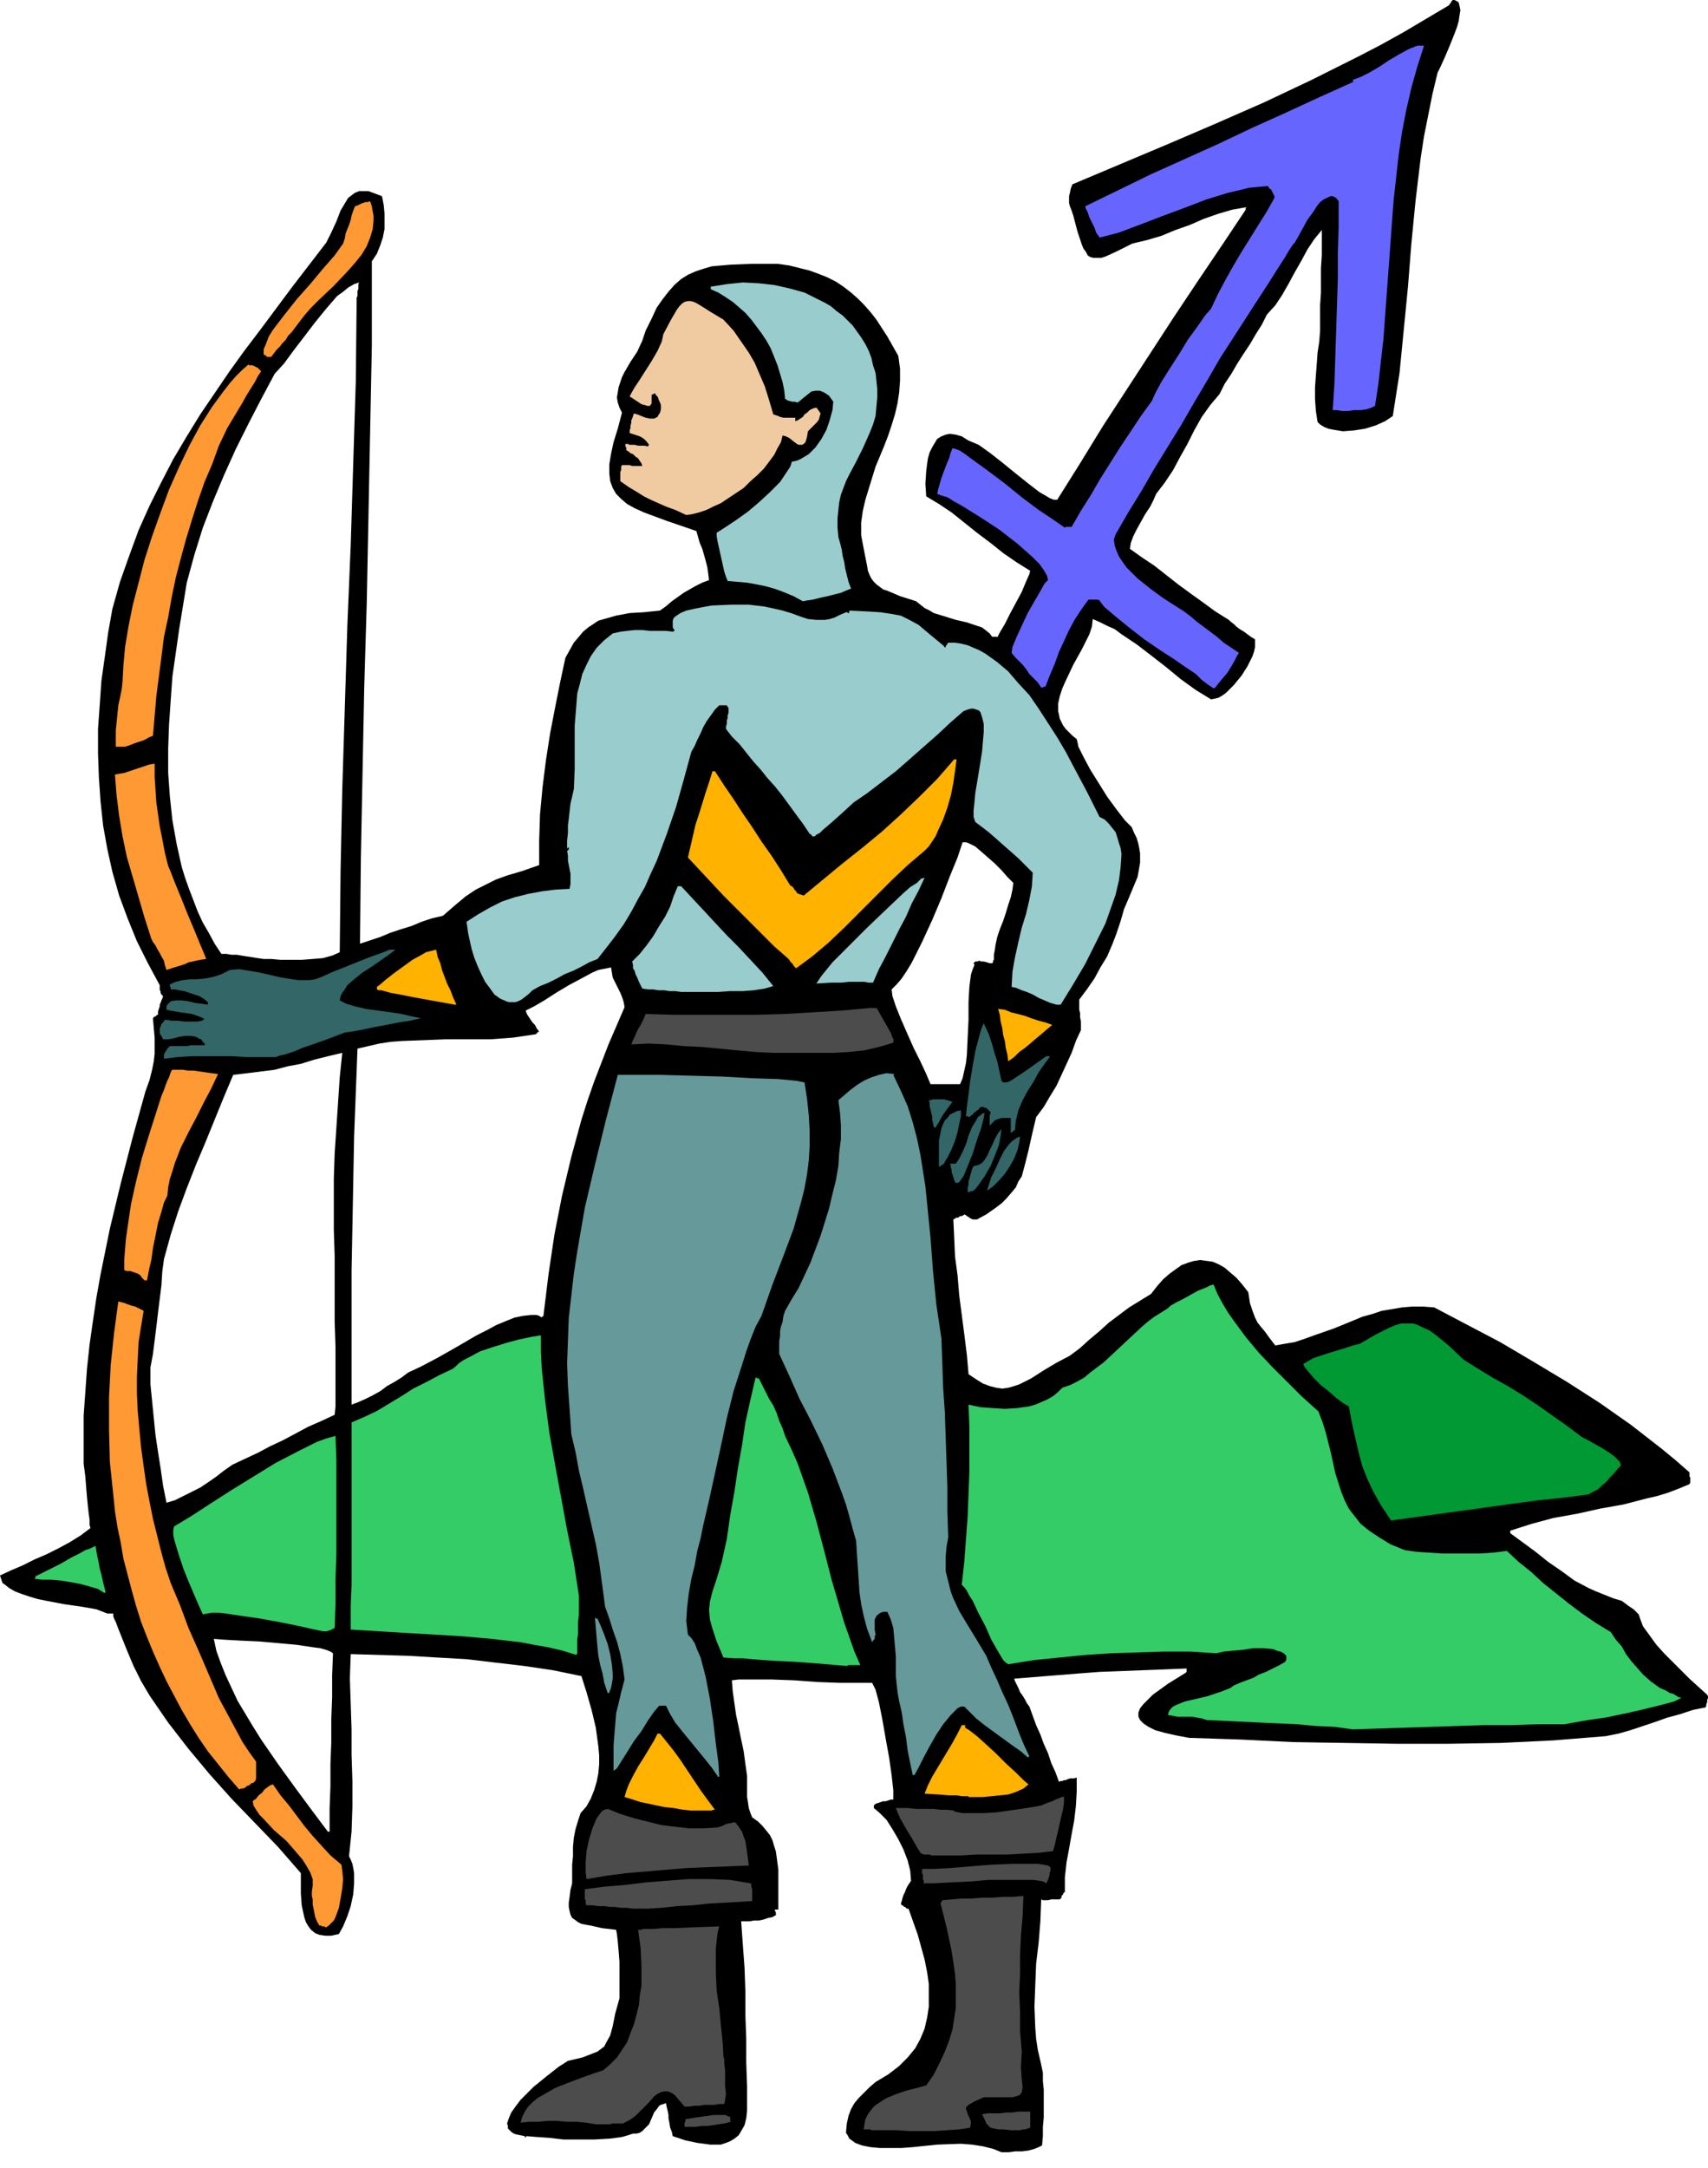 <svg xmlns="http://www.w3.org/2000/svg" fill-rule="evenodd" height="8.54in" preserveAspectRatio="none" stroke-linecap="round" viewBox="0 0 2021 2564" width="6.732in"><style>.pen1{stroke:none}.brush2{fill:#4c4c4c}.brush3{fill:#f93}.brush4{fill:#ffb200}.brush5{fill:#699}.brush6{fill:#3c6}.brush8{fill:#366}.brush9{fill:#9cc}</style><path class="pen1" d="m1185 2545-10-4-12-3-13-2-13-1-28 1-29 3-13 1h-26l-11-1-10-2-8-3-4-3-3-2-2-4-2-3 1-11 2-9 3-8 4-7 5-6 6-6 7-7 7-6 15-9 13-10 10-10 9-11 6-11 5-12 3-13 2-13v-27l-2-14-3-15-8-29-11-31h-2l-1-1-1-1h-1l-1-1-1-1h-1l-1-2 1-3 1-4 1-3 2-4 1-3 2-4 2-3 2-3-1-12-3-12-5-13-6-12-7-12-7-11-8-8-7-6v-3l2-2 3-1 3-1 3-1h3l3-1 3-1h3v-11l-2-18-3-21-4-22-4-23-4-20-4-15-4-8h-38l-27-1-27-2-27-1h-39l-8 1 1 13 2 14 2 14 3 14 3 15 3 14 2 15 2 14v25l1 6 1 7 2 6 2 5 7 5 5 5 5 6 4 5 3 6 2 7 2 6 1 7 2 15v47h-4v2l1 1v3h1l-5 3-5 1-6 2-5 1h-6l-5 1h-10l2 28 2 27 1 28v28l1 28v28l1 28v29l-1 9-2 8-4 7-3 5-5 4-5 3-5 2-6 2h-13l-7-1-8-1-14-3-15-5-1-5-2-5-1-6-1-5v-4l-1-5-1-4-1-5-3 1-3 1-2 1-2 3-4 5-3 7-3 7-5 5-3 3-3 2-4 1h-4l-6 2-7 2-7 1-8 1-18 1h-36l-17-2-15-1-12-1-1 1v2-1l-1-1v-1l-5-1-5-1-3-1-3-2-2-2-2-2v-3l-1-3 2-6 3-7 5-7 6-8 15-15 16-13 14-11 11-7 17-4 13-5 5-2 4-3 4-3 2-4 5-9 3-11 3-15 5-18v-43l-1-13-1-11-1-9-1-5-17-2-13-3-6-1-5-1-4-2-4-3-3-2-2-4-1-4-1-5v-5l1-7 1-8 2-8v-22l1-10v-11l1-11 2-10 3-10 3-9 7-8 5-9 4-10 3-10 2-10 1-11v-10l-1-11-3-22-5-21-6-21-6-19-34-7-34-5-34-4-34-4-35-2-34-2-34-1-34-1-1 29 1 30 1 30v30l1 31v30l-1 30-3 29 2 4 2 5 1 5 1 6v12l-1 13-3 14-4 12-5 12-5 9-9 2h-7l-7-1-5-2-5-4-3-4-3-5-2-6-3-14-1-14v-24l-27-31-28-29-27-28-26-29-25-30-24-31-11-16-11-16-10-17-9-18-8-19-6-15-4-10-3-8-2-4-1-3v-3h-7l-13-5-17-3-21-3-21-4-10-2-10-3-9-3-8-3-7-4-5-4-3-2-1-3-1-3-1-3 13-6 14-6 14-7 14-6 14-7 13-7 13-8 12-9-1-4v-6l-1-7-1-9-1-10-1-12-1-13-2-15v-57l2-28 2-28 3-28 4-28 4-27 5-28 11-54 13-54 14-54 15-54 5-14 3-12 2-10 1-9v-19l-1-11-1-12 1-1 1-1h1l1-1 1-1h1v-4l1-3 1-3v-2l1-2 1-3 1-2 1-3-2-2-1-2v-2l-1-1v-6l-14-26-13-26-11-27-10-27-8-28-6-27-5-28-3-28-2-29-1-28v-29l2-28 2-29 4-28 4-29 5-28 9-32 11-31 11-30 13-29 14-28 14-27 16-27 16-26 17-25 17-25 18-25 19-25 38-51 40-52 6-12 6-13 5-13 6-10 3-5 4-3 4-3 5-2h11l8 3 8 3 2 10 1 10v19l-2 10-3 9-4 10-6 9v100l-2 101-2 101-2 101-3 101-2 101-2 101-1 101 12-4 12-4 12-5 12-4 13-4 12-5 12-4 13-3 15-13 12-10 12-8 12-6 12-6 14-5 17-5 20-7v-29l1-31 3-32 4-32 5-32 6-31 6-30 6-28 5-9 5-9 6-7 5-6 6-5 6-4 6-4 7-2 14-4 16-3 17-1 19-2 7-5 7-6 7-5 7-5 7-4 7-4 8-4 8-3-1-8-1-7-2-8-2-7-2-7-3-7-2-7-2-7-35-12-27-10-11-5-9-5-7-6-6-6-4-7-3-8-1-9v-11l2-12 3-14 5-16 5-19-3-6-2-6-1-6 1-6 1-6 2-6 2-6 3-6 7-12 8-12 6-13 4-12 7-14 6-13 7-10 7-9 7-8 8-7 8-5 9-4 9-3 10-3 11-1 12-1 25-1h30l14 2 12 3 12 3 11 4 10 4 10 5 9 6 9 7 8 7 7 7 8 9 7 9 13 20 13 23 2 15v14l-1 14-2 13-3 13-4 13-4 12-5 13-10 24-8 26-4 13-3 13-2 14v15l4 21 3 15 1 6 2 5 2 4 3 4 3 3 4 3 4 3 6 2 14 6 19 6 5 4 5 4 6 3 5 3 13 4 13 4 13 3 12 4 6 2 4 3 5 4 3 4h6v1l3-6 6-10 6-12 7-13 7-13 5-12 4-9 1-4-16-10-16-11-15-12-16-12-15-12-15-12-15-10-15-9-1-15 1-15 1-8 1-7 2-7 3-6 3-5 3-5 5-3 5-2 5-1 7 1 7 2 8 5 12 5 14 10 14 11 16 13 15 12 13 10 7 4 5 3 5 2h4l27-43 27-44 28-43 28-43 28-43 28-42 29-43 28-42v-2l1-1-17 3-17 5-17 6-16 7-17 6-17 7-17 5-17 4-18 9-13 6-6 2h-9l-4-1-3-2-2-4-3-4-2-5-5-15-5-19-2-6-2-5-1-4v-8l1-4 1-5 2-5 57-24 57-24 56-24 57-25 55-26 56-28 27-14 27-15 27-16 27-16V5l1-1 1-1V2l1-1 1-1h2l2 1 2 1 1 1 1 4 1 5-1 6-1 7-2 7-3 8-6 15-6 14-5 11-3 6-6 25-5 25-5 25-4 26-6 50-5 51-4 51-5 51-5 51-8 51-9 6-11 5-13 4-13 2-13 1-12-2-5-1-5-2-5-3-3-3-2-13-1-14v-14l1-14 1-13 1-14 2-13 1-13v-30l1-15v-29l1-15v-30l-9 11-8 12-7 13-8 14-7 13-8 14-8 12-10 11-6 12-7 11-7 12-8 12-7 11-7 12-8 12-6 12-11 13-10 14-9 16-8 16-9 16-8 15-10 15-10 13-3 7-4 8-6 9-5 9-5 9-4 8-3 8-1 7 14 10 15 10 14 11 14 11 15 11 14 10 15 11 16 10 2 2 4 3 3 3 4 3 5 3 4 3 4 3 5 3v9l-1 5-2 6-6 12-7 11-9 11-9 9-4 3-5 3-4 1-5 1-18-11-18-13-17-14-18-14-17-13-18-12-8-6-9-4-8-4-9-4-1 9-3 9-4 8-5 10-10 18-9 19-4 9-3 9-2 9v9l1 4 1 5 2 4 2 4 3 4 4 4 4 4 5 4 1 4 1 5 3 6 3 6 8 15 10 16 10 16 11 15 10 13 8 8 3 7 3 6 2 7 1 5 1 6v11l-1 6-2 11-5 12-5 12-6 14-4 14-5 15-5 13-6 14-8 13-7 13-9 13-9 12v12l1 4v5l1 5v10l-6 13-5 14-6 13-6 13-6 13-8 13-7 12-9 12-5 21-4 18-4 16-4 15-4 6-3 7-5 6-6 7-6 6-8 6-10 7-11 6h-5l-2-1-2-1-1-1-2-1-1-1-2-1-1 1-2 1h-2l-1 1-2 1h-2l-1 1-2 1 1 21 1 23 3 22 2 24 3 23 3 23 3 24 2 23 9 6 8 5 8 3 8 2 7 1 7-1 7-2 6-2 14-7 14-9 15-9 17-9 12-9 11-10 12-10 11-10 12-9 12-9 13-8 13-8 7-9 7-8 8-7 7-5 7-5 8-3 7-2 7-1 8 1 7 1 7 3 7 4 7 6 7 6 7 8 7 9 2 13 3 9 3 8 3 6 4 5 5 6 5 7 7 9 11-2 12-2 12-4 11-4 23-8 22-9 12-5 11-3 12-4 12-2 12-2 12-1h13l13 1 38 20 40 21 39 23 40 24 39 25 37 26 18 14 18 14 17 14 16 14v5l1 1v6l-1 2-12 5-13 5-13 4-13 3-27 7-28 5-27 6-28 5-26 7-25 8v3l15 11 15 11 15 12 16 11 15 11 17 9 9 4 10 4 10 4 10 3 4 3 4 3 3 2 3 2 3 3 3 3 2 6 3 8 8 11 8 11 9 10 10 10 10 10 10 10 11 10 10 9 1 2v2l-1 2v3l-1 2v2l-1 2-15 3-15 5-15 4-14 5-15 5-15 5-14 4-15 3-62 5-62 3-62 1h-61l-62-1-61-1-62-3-61-2-16-3-13-3-11-3-8-4-6-4-4-4-2-4v-5l2-5 4-5 5-5 6-6 18-13 21-13 1-1v-4l-25 1-26 1-26 1-26 1-26 2-25 2-25 2-25 2 1 3 2 4 2 4 2 5 3 4 3 5 2 4 3 4 4 11 4 11 5 11 4 11 5 11 4 12 5 11 4 11 2-1h2l2-1h2l2-1 3-1h4l4-1v17l-1 17-2 17-3 16-3 17-3 16-2 18v17l-1 1-1 1v1l-1 1-1 1v2l-1 1-1 1h-10l-4 1h-6l-2-1-1 26-2 25-3 25-1 25-1 26 1 25 1 13 2 13 3 13 3 14v10l1 10v33l-1 11v11l-1 11-4 2-5 2-7 2-8 1h-8l-7 1h-9zm-769-884v-159l1-52 1-53 1-53 2-52 2-52 13-3 13-3 13-2 13-1 26-1 26-1h53l27-2 27-4 1-1 1-1 1-1h1l-3-4-2-4-3-3-2-3-2-3-2-3-1-2-1-3 10-5 12-7 14-9 15-9 15-8 13-7 7-3 5-1 5-1 5-1 1 6 1 6 3 6 3 6 3 6 2 5 2 6 1 6-19 44-17 44-8 23-7 22-6 22-6 22-11 46-9 46-7 47-6 49-1 1h-1v1l-3-2-3-1h-7l-9 1-10 2-10 4-12 5-11 6-12 6-24 14-23 13-19 10-15 7-8 6-8 5-9 5-8 6-9 5-8 4-9 4-8 3zm-28 505-18-24-20-27-21-29-20-29-10-16-9-15-9-15-7-15-7-15-6-15-5-14-3-14 13 1 18 1 22 1 23 2 22 2 20 3 8 1 7 2 5 2 3 2-1 26v26l-1 26v27l-1 26v26l-1 27v27h-2zm-191-389-4-20-3-21-3-19-3-20-2-20-2-20-2-20v-20l3-16 2-16 2-16 2-17 2-16 2-16 1-16 2-15 8-29 9-28 10-27 11-28 11-26 11-27 11-27 11-26 17-2 16-2 16-2 15-4 16-3 16-5 16-4 17-4-3 29-2 30-2 30-2 30-1 30v60l1 31v78l1 30v70l-1 10-15 7-16 7-15 8-15 8-15 7-15 8-15 7-15 7-10 7-9 7-10 7-9 6-10 5-10 5-10 5-10 3zm115-643-7-1-6-1-7-1-6-1-6-1h-6l-6-1h-6l-8-12-7-13-7-12-6-13-5-13-5-13-5-14-4-13-6-27-5-28-3-28-2-28v-29l1-28 2-29 2-28 8-56 9-55 9-33 10-32 12-31 13-31 14-31 15-30 15-29 16-30 11-12 11-15 13-17 13-17 13-16 13-15 7-5 6-5 7-4 6-2-1 2v6l-1 2v6l-1 2v3l-1 96-3 96-3 97-4 96-3 97-3 96-2 96-1 97-9 4-11 3-12 1-13 1h-25l-11-1h-9zm789 148-5-12-7-15-8-16-8-18-7-16-6-15-4-12-1-8 6-6 6-7 6-9 6-10 12-24 12-26 11-26 10-26 9-22 6-18h4l3 1 4 2 4 2 7 6 8 7 8 7 8 8 7 8 7 7-1 8-2 9-3 9-3 10-3 9-4 10-3 9-2 9-1 7-1 5v6l-1 1v2l-1 1h-3l-3-1-4-1h-3l-2-1-3 1h-2l-2 2v1h1v1l-2 5-2 6-1 7-1 8-1 18v21l-1 21-1 21-1 9-2 9-2 9-3 7h-35z" style="fill:#000"/><path class="pen1 brush2" d="M1034 2519h-3l-1-1h-8l1-7 1-5 3-6 3-4 4-5 4-3 6-4 5-3 12-5 12-4 12-3 11-3 9-13 7-14 6-13 5-13 4-13 2-13 2-13v-27l-1-13-2-14-2-13-6-28-7-28v-1l1-1v-1h1v-1l12-1 11-1h12l12-1h12l13-1h12l12-1-1 24-2 23-1 23v22l-1 22 1 23v23l2 24-1 19 1 14 1 9-1 6-2 3-2 1-3 1-4 1h-34l-11 5-7 4-2 2-1 1v2l1 2 1 4 2 4 2 5-1 7-13 2-15 1-14 1h-30l-15-1h-27z"/><path class="pen1 brush2" d="m1196 2519-8-1h-7l-5-1-4-1-2-2-3-3-2-5-3-6 7-1h15l7-1h7l7-1h14v19l-3 1-3 1h-3l-3 1h-11zm-386-4v-5l1-1v-3l6-1 6-1 7-1 7-1 7-1h14l5 2h1v5l1 1-8 2-7 1-6 1-7 1h-7l-7 1h-13zm-105-3-12-2-11-1h-11l-12-1h-11l-11 1h-10l-11 1 2-7 3-6 4-6 5-5 6-5 7-4 7-4 7-4 15-6 16-6 14-5 12-4 8-7 8-8 6-9 6-9 4-11 4-10 3-11 3-12 1-11 2-12v-23l-1-22-3-21h3l3-1h12l11-1h16l22-1 29-1-2 8-1 9-1 9v29l1 21 3 20 2 21 2 19 1 18 1 3v5l1 8v19l1 9-1 7-1 5h-6l-6 1h-12l-5 1h-6l-6 1h-6l-6-7-5-6-4-3-5-2h-4l-4 1-4 2-4 3-7 8-9 9-5 5-5 4-5 3-6 3h-12l-4 1h-16z"/><path class="pen1 brush3" d="M386 2279h-1l-1-1h-3l-1-1h-2l-3-5-2-5-1-5-1-5-1-5v-6l-1-4v-5l1-7v-8l-3-8-4-7-5-8-6-7-6-7-7-8-15-13-12-13-5-5-4-6-3-5-1-5 1-1 3-2 3-4 4-3 3-4 4-3 3-2 3-1 9 13 10 12 9 12 9 12 10 12 10 11 11 12 13 11 1 7 1 10-1 11-2 12-2 11-4 11-2 4-3 3-3 3-3 2z"/><path class="pen1 brush2" d="m749 2257-7-1h-7l-7-1h-6l-7-1h-7l-7-1h-7l-1-2v-4l-1-1v-12l23-3 24-2 25-3 25-2 26-2h25l24 1 24 4 1 1v3l1 3v14l-16 1-18 1-18 1-18 2-19 1-18 2-17 1h-17zm344-30v-3l-1-2v-5l-1-2v-5h14l19-1 24-2 25-2 25-1h30l7 1 5 1 3 2v4l-1 3v2l-1 3-1 3-1 2-1 2-3-2-5-1-7-1h-53l-24 2-23 1-18 1h-12zm-399-5-1-8v-12l1-13 3-14 4-13 5-12 3-4 3-4 3-2 4-1 15 6 16 5 16 4 16 4 16 2 17 2h17l17-1 6-2 4-2 4-1h2l2-1h3l4 5 4 6 2 6 2 5 1 7 1 6 1 8 1 8-25 1-25 1-24 1-24 2-23 2-24 2-23 3-24 4zm409-28h-1l-2-1h-7l-2-1h-1l-4-6-4-7-4-7-5-8-4-7-4-7-3-7-2-5h14l10 1h21l7 1h8l9 1v1h-1l11 2h26l15-1 14-2 14-2 13-2 11-2 7-3 6-2 4-2 3-1 2-1 2-1h2l1-1v7l-1 8-2 8-2 9-2 9-2 8-2 9-2 7-18 2-18 1-18 1h-37l-17 1h-35z"/><path class="pen1 brush4" d="m818 2141-10-1-11-2-10-1-10-2-9-2-10-2-9-3-10-3 2-7 3-8 5-10 6-11 7-11 6-10 6-10 4-8h3l8 10 8 10 8 11 8 12 8 12 8 12 8 11 9 12h-2l-2 1h-24zm328-16v-1h-8l-6-1h-9l-12-1-17-1 4-10 5-10 6-10 6-10 6-10 6-10 6-11 5-10h4v3l5 3 9 7 10 9 12 11 12 12 12 11 9 9 6 5-6 5-9 4-9 3-10 1-10 1-10 1h-17z"/><path class="pen1 brush3" d="m283 2116-13-15-12-15-12-15-11-16-10-16-10-17-9-17-9-17-8-17-8-18-7-17-7-18-6-19-5-18-5-19-5-19-3-18-4-19-3-19-2-20-4-38-1-38v-39l2-38 4-38 5-37 4 1 4 1 2 1 3 1 3 1 4 1 4 2 6 3-3 18-3 19-1 20-1 21v20l1 21 2 22 2 21 3 22 3 21 4 21 4 20 5 20 5 20 5 18 6 18 11 26 10 27 12 27 12 28 12 28 14 26 7 13 7 13 8 12 8 11v20l-1 3-2 2-3 1-2 2-3 1-2 2-3 1h-2l-2 1z"/><path class="pen1 brush5" d="m849 2100-7-10-8-10-9-11-9-11-9-11-8-10-6-10-5-10h-8l-6 7-7 10-8 13-9 12-8 13-7 11-5 8-4 3v-30l1-13 1-12 1-13 3-12 3-13 4-15-2-15-3-15-4-15-5-14-4-13-5-14-2-15-2-15-3-22-4-22-5-22-5-22-5-22-5-21-4-22-5-21-2-29-2-28-1-27 1-27 1-27 3-26 3-26 4-26 9-52 12-51 13-53 14-53h50l36 1 37 1 36 2 31 1 21 2 10 2 3 20 2 19 1 18v18l-1 17-2 16-3 17-4 16-9 32-12 32-13 34-13 37-7 13-6 15-5 14-5 16-10 31-8 32-7 33-7 32-7 32-7 30-3 15-4 15-3 17-4 16-3 17-2 17-1 16 2 16 4 4 4 6 3 8 4 9 6 23 5 26 4 27 3 26 3 22 1 16v1h-2v-1z"/><path class="pen1 brush5" d="m1080 2099-3-14-3-15-2-16-3-15-2-14-3-13-2-11-1-9-1-10v-23l-1-12-1-11-1-11-3-10-4-9h-5l-3 1-3 2-2 2-2 4v12l1 6-1 2v3l-2 2-1 2-6-16-4-15-3-14-2-14-1-15-1-15-1-15-1-16-4-14-4-15-4-14-5-14-11-29-12-28-13-27-14-27-12-27-12-26v-15l1-6v-6l1-5 2-6 1-7 2-6 8-14 8-13 7-15 7-15 6-16 6-16 5-16 5-16 4-17 4-16 3-17 1-16 2-16v-16l-1-15-2-15 7-6 7-6 8-6 8-5 9-4 9-3 9-2 9 1v1h-1l9 19 8 18 6 19 5 19 4 19 3 19 3 19 2 20 4 40 3 40 4 40 6 40 1 29 1 29 2 29 1 30 1 29 1 30v29l1 30-2 11-1 11v18l2 8 2 8 2 8 3 8 7 15 9 15 11 18 12 20 6 14 7 15 6 14 7 15 6 15 6 16 6 15 7 15h-1v1h-1l-8-7-10-7-11-8-11-8-11-8-10-8-8-8-6-6h-4l-4 2-4 4-4 4-9 11-8 12-8 14-7 13-6 12-5 9h-2z"/><path class="pen1 brush6" d="m1601 2045-22-3-22-1-21-2-22-1-22-1-21-1-21-1-22-1-6-2-6-1-6-1h-17l-5-1-6-1 1-4 2-3 3-3 4-2 10-4 13-3 13-3 12-4 6-2 5-2 5-2 4-3 7-3 8-3 8-3 7-4 8-3 8-4 8-4 7-4v-1l1-1v-5l-3-3-4-2-4-1-5-2-11-1h-12l-13 2-12 1-10 1-9 2-31-2h-31l-31 1-31 1-30 2-31 3-30 3-31 5-3-2-3-3-3-5-3-5-8-14-7-16-8-15-7-15-4-6-3-6-3-4-3-3 3-27 2-27 2-27 1-26 1-27v-53l-1-26 14 3 14 1 15 1 15-1 7-1 7-1 7-2 7-3 7-3 7-4 6-5 5-5 9-3 8-4 9-5 7-6 16-12 15-14 15-14 15-14 7-6 8-6 8-5 8-5 3-3 7-4 8-4 9-5 9-5 8-3 6-3 4-1 5 12 6 11 6 10 7 10 14 19 15 18 16 17 17 17 18 18 20 18 5 13 4 13 3 12 3 12 5 23 7 22 4 10 5 10 7 9 7 9 10 8 12 8 13 8 17 7 14 2 15 1 15 1h46l15-1 16-2 14 13 15 12 14 13 15 12 15 12 16 12 16 11 18 11 6 9 7 8 5 9 6 8 7 8 7 8 9 8 11 8 7 3 5 3 4 1 3 2 2 1 1 1h2l1 1-8 4-15 4-20 5-22 5-24 5-21 3-17 3-11 2h-32l-31 1h-32l-31 1-31 1-32 1-31 1-30 1z"/><path class="pen1 brush5" d="m719 2002-4-12-2-11-3-11-2-10-1-10-1-11-1-12-1-12h1v1h2l4 9 4 10 4 11 3 12 2 12 1 11v6l-1 6-1 5-2 5v1h-2z"/><path class="pen1 brush6" d="m1002 1970-36-3-27-2-21-1-16-1-12-1-11-1h-10l-13-1-8-19-5-15-3-11-1-11 1-10 3-12 5-15 6-20 6-27 4-28 5-28 4-27 5-28 4-27 6-27 6-26h1l1 1h2l4 8 4 8 4 8 5 8 4 9 3 9 4 9 3 9 8 17 7 16 6 17 6 17 10 34 9 34 9 35 10 34 5 17 6 17 6 17 7 16h-14l-2 1zm-320-13-16-5-17-4-17-3-16-3-34-4-34-3-33-2-34-2-33-2-33-2v-29l1-24v-192l14-6 15-7 15-9 15-9 14-9 16-8 15-8 15-7 4-3 4-4 6-4 6-3 13-7 15-5 16-5 15-4 14-3 12-2v19l1 20 2 19 2 19 5 38 7 39 7 38 7 38 8 39 6 39v22l-1 9v14l-1 7v17h-1v1zm-300-28-14-3-18-4-20-4-22-4-21-3-20-3-8-1h-8l-6 1-5 1-5-11-6-14-6-14-6-15-5-15-4-13-2-7-1-5v-6l1-4 20-12 23-15 25-16 26-16 26-16 25-13 12-6 12-6 11-4 11-3 1 28v113l-1 28v29l-1 29-2 1-2 1-1 1h-2l-2 1h-5zm-258-45-8-5-10-3-11-3-11-2-12-2-11-1H50l-9-1v-1h1v-2l16-8 14-7 12-7 10-5 7-4 6-2 4-2 2-1 1 6 1 6 1 4 1 5 1 6 2 7 2 9 3 12h-1v1z"/><path class="pen1" style="fill:#093" d="m1646 1798-12-18-9-16-7-15-6-15-4-15-4-17-4-18-4-21-7-4-8-6-9-8-9-7-8-8-6-7-5-6-2-4 5-3 7-4 9-3 9-3 10-3 10-3 9-3 8-2 19-11 16-8 7-3 7-2h14l6 2 6 3 7 3 7 5 16 13 18 17 16 10 18 11 18 10 18 11 18 12 17 12 17 12 16 12 3 2 6 3 7 4 9 5 8 5 7 5 3 3 3 3 1 2 1 3-4 4-4 5-5 5-4 5-5 4-5 5-6 3-5 3-30 4-29 3-30 4-29 4-29 4-29 4-29 4-29 4z"/><path class="pen1 brush3" d="m171 1514-3-3-2-3-3-2-3-1-3-1-3-1h-4l-3-1v-12l1-13 1-12 2-14 4-27 6-27 7-28 8-26 8-25 7-22 3-7 2-6 2-5 2-4 1-3 1-3 1-2 1-1h12l7 1h6l7 1 7 1 7 1 8 1-8 17-9 17-9 18-9 17-9 18-7 18-3 10-3 9-2 10-1 10-4 8-3 11-4 13-3 15-3 15-2 14-3 13-2 11h-3z"/><path class="pen1 brush8" d="M1145 1410v-5l1-4v-4l1-3 1-4 1-3 1-4 2-4 4-1 3-1 3-2 2-2 4-6 3-7 3-6 3-7 4-7 4-5-1 8-2 11-5 13-5 12-7 12-7 10-3 4-3 3-4 1-3 1zm23-2 2-7 3-9 5-10 5-11 5-10 6-8 4-4 3-2 3-2 3-1-1 7-2 9-4 10-5 9-6 9-7 8-7 7-7 5zm-38-10-1-3-1-3-1-3-1-3v-3l-1-2v-3l-1-2h7l4-6 4-8 4-9 3-10 4-10 5-8 2-4 3-2 2-2 3-1-1 6-3 12-5 14-5 16-6 15-5 12-3 4-2 3-3 1-2-1zm-19-18v-31l2-10 1-5 2-5 2-4 3-3 3-4 4-2 4-2 5-1v7l-2 9-2 10-3 10-4 10-5 10-2 3-2 4-3 2-3 2z"/><path class="pen1 brush8" d="m1195 1340 1-2v-16h-11l-3 1-3 1-2 1-3 3-3 3v-12l1-2v-2l-2-2-2-2-1-1h-2l-1-1h-3l-2 1-1 2-2 1-2 2-2 1-1 2-2 1-2 2h-1v-1h-3l1-11 2-15 2-16 3-18 3-17 4-15 3-11 3-7 6 13 4 12 3 11 3 9 3 14 2 9 2 2h3l4-1 5-3 15-10 24-17h4v1l-6 8-7 10-6 11-7 11-6 11-5 12-3 12-1 11-1 1h-1v1h-1v1h-2l-1 1zm-90-7-1-5-1-4v-4l-1-4-1-4-1-4v-4l-1-3h2l3-1h13l4 1 3 1 3 1-6 8-5 7-3 5-2 4-2 3-1 2-1 1-1 1v-1h-1z"/><path class="pen1 brush4" d="m1193 1255-1-8-2-8-1-8-2-7-1-8-2-8-1-8-2-7 8 1 7 3 8 2 8 2 8 3 9 3 8 2 8 3-6 5-7 6-6 5-7 6-6 5-7 5-6 6-7 5z"/><path class="pen1 brush8" d="M194 1252v-5l1-2 1-2 1-1 1-2 1-1 2-2h20l5-1h16v-1h1l-3-3-2-3-3-1-3-2-6-1h-7l-7 1-7 2-6 1h-6l-2-4-2-3v-6l1-2 1-3 2-2 2-3h3l5 1h7l8 1h15l6-1 3-2-4-2-5-2-6-2-7-1-7-1-6-1-6-1-4-1v-4l1-2 2-2 2-2 6-1h7l8 1 8 2 8 1 7 1v-3l-5-4-5-3-6-2-6-2-6-2-6-1-5-1h-5v-3h-1v-3l7-3 8-2 9-1h9l9-1 10-2 9-3 10-5 11-1 12 2 12 2 13 3 13 3 13 2 7 1h13l7-1 8-3 11-5 15-6 15-6 15-6 14-5 10-4h7l-8 6-10 7-10 7-11 7-10 8-8 7-3 5-3 4-2 4-1 5 8 4 10 3 13 3 14 2 15 2 13 2 13 3 10 2-4 1-9 2-13 2-15 3-16 3-14 3-12 2-7 1-21 8-17 6-12 4-9 4-6 2-6 2-5 1-6 2h-34l-17-1h-49l-16 1-16 2z"/><path class="pen1 brush2" d="m915 1245-21-1-22-2-21-2-21-2-21-1-21-2-20-1-21 1 2-5 2-4 2-5 2-4 3-5 2-4 2-4 2-5 33 1h99l33-1 34-2 33-2 33-3h8l1 1 5 9 4 7 3 5 2 4 2 3 1 3 1 3 2 3h-1v3l-17 5-17 4-19 2-18 1h-71z"/><path class="pen1 brush4" d="m538 1188-28-5-22-4-15-3-11-2-7-2-4-1h-3l-2-1v-3l4-3 7-6 9-7 11-8 11-8 11-6 5-3 4-1 4-1 4-1 2 9 3 7 2 8 3 8 3 8 4 8 3 8 4 9h-2z"/><path class="pen1 brush9" d="m1250 1188-7-2-7-3-7-3-7-4-7-3-6-2-7-3-5-1 1-18 3-17 4-18 4-17 5-16 4-17 3-16 1-16-9-9-8-8-9-8-8-7-9-8-8-7-9-7-8-6-2-6v-8l1-9 1-11 4-24 4-25 1-12 1-11v-10l-2-8-1-3-1-3-2-2-3-1-3-1h-3l-4 1-5 2-15 13-16 15-16 14-17 15-16 14-17 13-17 13-16 11-12 11-10 9-8 7-6 5-4 4-4 2-2 2h-3l-1-2-2-1-2-3-2-3-4-6-6-8-8-11-11-15-8-10-9-10-8-10-9-10-8-10-8-10-9-9-7-9v-3l1-3v-4l1-3v-3l1-3v-6l-1-1-1-2h-9l-5 5-5 7-5 7-4 7-3 7-4 8-3 7-4 7-9 33-9 32-11 32-12 32-7 15-7 16-8 14-8 15-9 15-10 14-10 13-11 14-10 4-9 5-10 5-10 4-9 5-10 5-10 4-9 5-4 4-5 4-4 3-4 2-3 1h-8l-3-1-7-3-7-5-5-7-6-8-5-10-4-9-4-10-3-10-4-18-2-14 14-9 14-8 14-7 15-5 16-4 16-3 16-2 17-1 1-6v-12l-1-5-1-5-1-5v-6l-1-6h1v-1h1v-3h-1v1h-1v-9l1-9v-9l1-8 1-9 1-9 2-8 2-9 1-24v-51l2-25 1-13 3-11 3-12 5-11 5-10 7-10 9-9 10-8 9-2 8-1 9-1h9l9 1h19l9 1v-1h1v-1l-2-3v-8l1-3 2-2 3-2 3-2 7-3 9-2 10-2 11-2 23-1h21l17 2 10 2 13 3 10 3 11 4 9 3 10 1h10l6-1 6-2 6-3 7-3h2v1h1l1-1v-2l21 1 16 1 13 2 11 2 10 5 11 6 13 11 17 14v1h-1 2v1l1-1v-1l1-1v-1h1v-1l1-1h8l7 1 8 2 7 3 7 3 7 4 7 5 7 5 13 11 12 14 13 14 11 16 11 17 11 17 10 17 9 17 17 32 14 28 6 3 5 5 4 5 4 5 2 6 2 7 2 6 1 7-1 15-2 16-4 17-6 17-6 17-8 16-8 16-8 16-16 27-13 21h-5z"/><path class="pen1 brush9" d="M812 1173h-6l-7-1h-7l-6-1h-7l-6-1h-6l-7-1-2-4-2-4-2-5-2-4-1-4-2-3v-4l-1-4 9-9 8-10 8-11 7-12 7-11 6-12 4-12 5-12h4l13 14 14 15 13 14 14 15 14 14 14 15 14 15 13 16-10 3-13 2-13 1h-15l-14 1h-38zm154-10 6-9 13-16 19-19 22-22 22-21 20-19 9-8 8-5 5-5 4-1-7 15-8 15-7 16-8 15-8 16-8 16-8 15-7 16h-5l-5-1h-18l-10 1h-12l-17 1z"/><path class="pen1 brush3" d="m197 1147-2-6-1-5-3-5-2-4-3-5-2-4-3-4-2-4-8-25-7-24-7-24-7-24-5-24-4-24-3-24-2-25 5-1 6-1 6-2 6-2 6-2 6-2 6-2 6-1v16l1 15 1 15 2 14 2 14 3 15 3 16 4 16 3 7 5 13 7 17 8 20 8 19 7 17 5 12 2 5-7 1-5 1-4 1-5 1-4 2-6 2-7 2-9 3z"/><path class="pen1 brush4" d="m942 1145-1-1-1-1-1-1-1-2-1-1-2-2-1-2-2-2-16-14-15-15-15-15-15-15-15-15-14-15-14-15-14-15 3-13 3-13 3-13 4-12 4-13 4-13 4-12 4-13h3l11 17 11 16 11 17 11 16 11 17 12 17 11 17 11 18 2 1 2 2 1 2 2 2 1 2 2 1 3 1 3 1 23-19 23-19 24-19 23-19 22-20 22-21 21-21 20-23h3v-1l-2 15-2 14-3 15-4 14-5 14-6 13-3 7-4 6-4 6-5 5-20 17-19 18-18 18-19 19-19 19-19 18-19 16-19 14z"/><path class="pen1 brush3" d="M137 883v-19l1-10 1-10 1-10 2-9 2-10 1-9 1-19 2-22 4-24 5-25 7-27 7-27 9-28 10-28 10-27 12-27 12-25 13-24 14-22 14-19 7-9 7-8 7-7 8-7 1 1h4l2 1 2 1 2 1 2 2 2 2-4 6-3 6-5 8-5 8-5 9-6 10-6 10-6 10-10 21-8 22-9 21-8 23-7 22-7 23-6 22-6 23-5 24-4 23-5 23-3 24-6 46-4 47-5 2-5 3-6 2-6 2-5 2-6 2h-11z"/><path class="pen1" style="fill:#66f" d="m1436 814-3-2-3-2-4-3-4-3-4-4-3-3-3-2-9-6-13-9-17-11-19-13-18-14-16-13-7-6-6-5-4-5-2-3-2-1h-11l-8 11-8 12-7 13-6 13-6 13-5 14-6 14-5 13h-2l-1 1h-2l-4-6-5-5-5-5-4-6-4-5-5-5-4-4-4-5 1-7 5-12 6-13 7-15 8-14 7-12 5-9 4-4-1-5-4-7-5-7-8-8-18-16-22-17-23-15-21-13-9-5-8-5-7-2-5-2 1-5 2-7 2-7 3-8 3-8 3-7 2-7 2-5 4 1 5 2 6 4 8 6 18 13 20 15 21 17 20 15 18 12 13 9 1-1h7l11-19 12-19 11-19 12-19 12-19 12-18 12-18 13-18 4-9 7-13 10-16 11-17 11-18 11-15 9-13 7-8 8-17 9-17 9-16 10-17 10-16 10-16 10-16 9-16v-2l-1-2-1-2-1-2-1-2-2-1-1-2-1-1-11 1-11 1-12 3-13 3-26 8-26 10-27 10-26 10-24 9-23 6-1-2-3-4-2-6-3-6-3-6-2-6-2-4-1-3 39-19 39-19 40-18 40-18 40-19 40-18 39-18 40-18v-3h1l8-3 10-5 12-7 12-8 12-7 11-6 5-2 5-2h8l-8 25-7 25-6 26-5 26-4 27-3 27-3 27-2 27-4 55-4 54-2 28-3 26-3 27-4 26-4 2-6 2-7 1h-8l-7 1h-7l-6-1h-5l2-31 1-31 1-31 1-31 1-31v-31l1-31v-30l-3-4-4-2h-3l-4 2-4 2-4 3-4 5-3 5-8 11-6 11-5 9-4 7-2 2-4 6-6 10-9 14-12 19-15 23-18 28-22 34-15 26-16 27-15 26-16 26-16 26-15 26-16 26-15 26-2 6 1 7 2 6 3 7 4 6 5 7 6 6 7 7 15 12 15 11 14 9 11 7 8 6 7 6 8 6 8 6 8 6 8 7 9 6 9 6-2 3-3 6-4 7-5 8-6 7-5 6-3 4-2 1z"/><path class="pen1 brush9" d="m950 711-11-6-12-5-11-4-11-3-10-2-11-2-12-1-11-1-2-5-2-6-2-9-2-9-2-9-2-9-1-6v-4l11-7 12-8 14-10 13-11 13-12 12-12 4-6 4-6 4-6 2-6 5-1 5-2 5-3 5-3 8-8 7-10 6-11 4-12 3-11 1-10-5-7-6-4-5-2h-5l-5 1-5 4-5 4-6 5-4-1h-3l-3-1h-1l-2-1-1-1h-1l-1-10-2-10-3-10-3-10-4-10-4-10-5-9-6-9-6-8-6-8-7-8-8-7-7-6-9-6-8-5-9-4v-3l19-3 19-2 19 1 18 2 18 4 18 5 8 4 8 4 8 4 7 4 7 6 7 5 6 6 6 6 5 7 5 7 5 8 4 8 3 8 2 9 3 9 1 9 1 10v10l-1 11-1 11-3 10-4 10-4 9-4 9-8 16-8 15-4 8-3 8-3 8-2 9-1 9-1 10v11l1 11 2 7 2 8 1 7 2 8 1 7 2 8 2 8 3 8-5 2-7 3-8 2-8 2-9 2-8 2-7 1-5 1z"/><path class="pen1" style="fill:#f0caa1" d="m812 609-13-6-11-4-9-4-9-4-8-4-8-5-10-6-10-7v-11l1-2v-4l1-2h9l3 1h12l-1-3-2-3-2-3-3-2-3-3-3-1-2-2-2-1-1-1v-3l-1-1v-3h3l2 1h6l4 1h7l5 1v-1l1-1-3-4-3-3-3-2-2-1-3-1-3-1-3-1-3-1v-3l1-3v-3l1-3v-3l1-2 1-3 1-3 4 1 5 2 5 2 5 1h5l2-1 2-1 1-2 2-3 1-4v-5l-1-3-1-2-1-2v-1l-1-2-1-1-1-1-1-2-2 1-2 1v10l-2 3h-3l-3-1-4-1-3-2-3-2-3-2-3-2-2-1 2-4 4-7 6-9 7-11 7-11 7-12 5-11 2-9 9-17 7-12 3-4 3-3 3-2 4-1h3l4 1 4 2 5 3 11 7 15 9 12 13 9 13 9 13 7 12 6 14 6 14 5 16 5 17 3 1 3 1 2 1 4 1h14v4l3-1 3-2 3-2 2-3 3-2 3-3 4-2 4-1 3 4 2 3-1 3-1 4-2 3-3 3-4 4-4 4-1 6-1 4-1 3-2 2-2 1h-4l-2-1-4-3-5-4-4-2-4-1-2 8-4 7-4 8-6 8-6 8-8 8-8 7-8 8-9 6-9 6-9 6-9 4-8 4-9 3-8 2-7 1z"/><path class="pen1 brush3" d="M318 422h-2l-1-1-1-1h-1l-1-1v-6l3-7 3-8 5-8 13-17 15-19 16-18 15-18 14-16 10-14 2-6 1-6 2-5 2-5 2-6 1-5 2-6 2-5 3-1 2-1 2-1 2-1h1l2-1h3l3-1 2 6 1 6 1 5v6l-1 10-3 10-4 10-6 10-8 10-8 9-17 18-18 17-9 9-7 8-7 9-6 8-3 4-4 4-3 5-4 4-3 4-4 4-3 4-3 4h-3z"/></svg>
